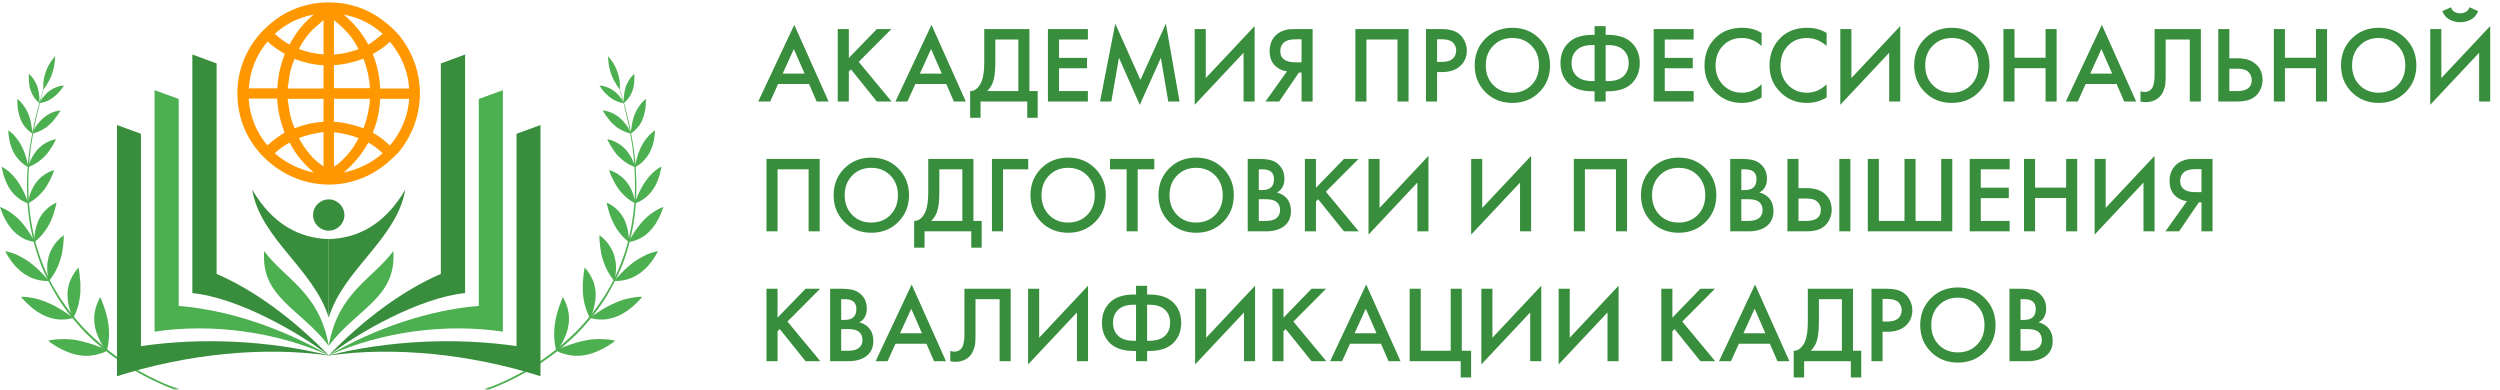 <svg width="1059" height="165" viewBox="0 0 1059 165" fill="none" xmlns="http://www.w3.org/2000/svg">
<path d="M75.909 164.786C75.909 164.786 75.838 164.786 75.624 164.857C75.481 164.857 75.267 164.929 74.981 164.929C74.552 165 74.053 165 74.053 165C74.053 165 73.481 164.786 72.41 164.43C71.339 164.002 69.768 163.432 67.84 162.505C63.912 160.795 58.414 158.015 52.272 154.024C49.202 152.028 45.988 149.676 42.775 146.968C41.132 145.614 39.561 144.188 37.919 142.62C37.562 142.264 37.133 141.836 36.705 141.48C36.491 141.266 36.276 141.052 36.134 140.91C35.919 140.696 35.777 140.482 35.562 140.268C35.205 139.84 34.777 139.484 34.42 139.056C34.063 138.629 33.634 138.201 33.277 137.774C30.207 134.352 27.279 130.575 24.708 126.512C24.351 126.013 24.065 125.515 23.78 124.944C23.494 124.445 23.137 123.875 22.851 123.376C22.566 122.877 22.28 122.307 21.994 121.808L21.566 121.024C21.423 120.739 21.28 120.454 21.137 120.24C20.852 119.67 20.566 119.171 20.281 118.601C19.995 118.031 19.781 117.461 19.495 116.962C19.209 116.392 18.995 115.821 18.709 115.322L17.995 113.612L17.638 112.757C17.496 112.472 17.424 112.186 17.281 111.901L16.639 110.191C16.424 109.621 16.21 109.05 16.067 108.48C15.853 107.91 15.71 107.34 15.496 106.77C15.139 105.629 14.782 104.418 14.496 103.277C14.354 102.707 14.211 102.137 14.068 101.495C13.925 100.925 13.782 100.355 13.639 99.714C12.568 95.01 11.925 90.305 11.64 85.744C11.569 84.604 11.497 83.463 11.497 82.323C11.497 81.183 11.426 80.113 11.426 78.973C11.426 76.764 11.497 74.625 11.64 72.487C11.64 71.988 11.711 71.418 11.711 70.919C11.711 70.42 11.783 69.921 11.854 69.351C11.925 68.353 11.997 67.356 12.14 66.358C12.283 65.36 12.354 64.433 12.497 63.435C12.568 62.937 12.64 62.509 12.711 62.01C12.783 61.582 12.854 61.083 12.925 60.656C14.068 53.386 15.568 47.47 16.71 43.408C17.353 41.341 17.781 39.773 18.138 38.632C18.352 38.062 18.495 37.706 18.567 37.421C18.638 37.136 18.709 36.993 18.709 36.993C18.709 36.993 18.709 37.136 18.638 37.421C18.567 37.706 18.424 38.133 18.281 38.704C17.924 39.844 17.496 41.483 16.924 43.55C15.853 47.684 14.354 53.671 13.282 61.012C13.211 61.44 13.139 61.939 13.068 62.366C12.997 62.865 12.925 63.293 12.925 63.792C12.783 64.718 12.711 65.716 12.568 66.714C12.425 68.71 12.211 70.705 12.14 72.844C11.925 77.049 11.925 81.539 12.283 86.1C12.64 90.662 13.354 95.437 14.425 100.141C15.496 104.845 17.067 109.549 18.995 114.04C19.424 115.18 19.995 116.249 20.495 117.389C20.709 117.96 21.066 118.458 21.28 119.029C21.566 119.599 21.852 120.098 22.137 120.668C22.423 121.167 22.709 121.737 23.066 122.236L23.494 123.02L23.994 123.804C24.279 124.303 24.637 124.873 24.922 125.372C25.279 125.871 25.565 126.37 25.922 126.869C28.564 130.931 31.563 134.638 34.634 138.059C34.991 138.486 35.42 138.914 35.848 139.342C36.276 139.769 36.634 140.197 37.062 140.553C37.847 141.337 38.633 142.121 39.49 142.905C41.132 144.402 42.775 145.827 44.346 147.182C47.631 149.819 50.844 152.171 53.986 154.166C60.199 158.158 65.769 160.795 69.697 162.505C71.696 163.361 73.267 163.931 74.338 164.287C74.909 164.501 75.267 164.644 75.552 164.715C75.766 164.715 75.909 164.786 75.909 164.786Z" fill="#4CAF50"/>
<path d="M45.488 148.465C45.488 148.465 45.203 148.678 44.703 148.892C44.203 149.177 43.417 149.534 42.346 149.819C40.347 150.46 37.419 151.03 33.92 150.531C30.421 150.033 26.993 148.536 24.494 147.11C23.28 146.398 22.209 145.685 21.494 145.186C20.78 144.687 20.423 144.331 20.423 144.331C20.423 144.331 20.78 144.259 21.352 144.117C21.923 143.974 22.851 143.832 23.922 143.76C24.994 143.689 26.279 143.618 27.779 143.618C29.207 143.689 30.849 143.76 32.563 144.117C35.991 144.758 39.204 145.827 41.632 146.754C42.846 147.182 43.846 147.609 44.489 147.894C45.06 148.251 45.488 148.465 45.488 148.465Z" fill="#4CAF50"/>
<path d="M31.206 134.638C31.206 134.638 30.921 134.78 30.349 134.851C29.778 134.994 28.993 135.136 27.993 135.279C26.993 135.35 25.779 135.422 24.494 135.279C23.137 135.136 21.637 134.851 20.066 134.21C19.281 133.925 18.495 133.568 17.781 133.212C17.067 132.784 16.353 132.357 15.639 131.929C15.282 131.715 14.996 131.502 14.639 131.216C14.354 131.003 13.996 130.718 13.711 130.504C13.139 130.005 12.568 129.577 12.068 129.078C11.069 128.152 10.283 127.296 9.712 126.726C9.212 126.085 8.855 125.728 8.855 125.728C8.855 125.728 9.212 125.728 9.783 125.728C10.354 125.728 11.211 125.8 12.211 125.942C13.211 126.085 14.425 126.299 15.782 126.655C16.139 126.726 16.424 126.869 16.781 126.94C17.139 127.011 17.496 127.154 17.853 127.296C18.567 127.51 19.281 127.795 20.066 128.152C23.137 129.435 25.851 131.074 27.85 132.428C28.85 133.07 29.707 133.64 30.278 134.067C30.921 134.352 31.206 134.638 31.206 134.638Z" fill="#4CAF50"/>
<path d="M20.923 118.957C20.923 118.957 20.638 119.029 20.066 119.029C19.567 119.029 18.781 119.029 17.853 118.886C15.996 118.672 13.425 118.031 10.783 116.32C10.426 116.106 10.14 115.893 9.783 115.679C9.498 115.465 9.141 115.18 8.855 114.966C8.284 114.467 7.712 113.897 7.141 113.398C6.07 112.329 5.213 111.189 4.427 110.119C3.713 109.05 3.142 108.195 2.785 107.482C2.571 107.126 2.428 106.912 2.357 106.698C2.285 106.484 2.214 106.413 2.214 106.413C2.214 106.413 2.499 106.484 3.071 106.556C3.571 106.698 4.356 106.841 5.284 107.197C6.213 107.482 7.284 107.91 8.355 108.551C9.498 109.122 10.783 109.834 11.997 110.69C12.64 111.117 13.211 111.616 13.782 112.044C14.354 112.543 14.925 112.97 15.425 113.469C15.996 113.968 16.496 114.396 16.924 114.895C17.424 115.322 17.781 115.821 18.21 116.178C18.995 116.962 19.638 117.674 20.066 118.173C20.709 118.672 20.923 118.957 20.923 118.957Z" fill="#4CAF50"/>
<path d="M14.71 102.493C14.71 102.493 13.639 102.422 11.925 101.852C10.212 101.282 8.069 100.212 5.998 98.145C4.999 97.148 4.07 95.936 3.285 94.796C2.571 93.655 1.928 92.444 1.428 91.375C0.928 90.305 0.643 89.379 0.357 88.737C0.143 88.096 0 87.668 0 87.668C0 87.668 1.071 88.025 2.642 88.88C3.428 89.308 4.285 89.878 5.284 90.591C6.213 91.303 7.284 92.159 8.212 93.156C10.212 95.223 11.783 97.504 12.925 99.357C13.497 100.284 13.925 100.996 14.282 101.567C14.568 102.137 14.71 102.493 14.71 102.493Z" fill="#4CAF50"/>
<path d="M11.997 86.172C11.997 86.172 10.997 85.886 9.569 85.103C8.141 84.319 6.284 82.964 4.713 80.826C3.928 79.757 3.213 78.545 2.714 77.405C2.214 76.265 1.785 75.053 1.5 74.055C0.928 72.059 0.714 70.634 0.714 70.634C0.714 70.634 1.642 71.062 2.999 72.059C3.642 72.558 4.427 73.2 5.142 73.984C5.356 74.198 5.499 74.412 5.713 74.625C5.927 74.839 6.141 75.053 6.284 75.267C6.713 75.766 7.07 76.265 7.427 76.764C7.784 77.334 8.141 77.833 8.498 78.403C8.783 78.973 9.141 79.543 9.426 80.042C9.712 80.612 9.997 81.111 10.212 81.61C10.426 82.109 10.64 82.608 10.854 83.036C11.64 84.889 11.997 86.172 11.997 86.172Z" fill="#4CAF50"/>
<path d="M11.997 70.777C11.997 70.777 11.783 70.705 11.426 70.492C11.069 70.278 10.569 69.993 9.926 69.494C9.355 69.066 8.641 68.425 7.998 67.712C7.355 66.999 6.641 66.073 5.998 65.004C5.427 63.934 4.927 62.794 4.57 61.654C4.356 61.083 4.213 60.513 4.142 60.014C3.999 59.515 3.928 59.017 3.856 58.518C3.713 57.591 3.571 56.736 3.571 56.166C3.499 55.595 3.499 55.239 3.499 55.239C3.499 55.239 3.713 55.382 4.07 55.595C4.427 55.88 4.856 56.237 5.427 56.736C6.498 57.876 7.855 59.444 8.998 61.582C9.569 62.651 10.069 63.792 10.426 64.79C10.64 65.289 10.783 65.859 10.926 66.358C11.069 66.857 11.211 67.356 11.354 67.783C11.569 68.638 11.711 69.422 11.854 69.921C11.925 70.206 11.925 70.42 11.925 70.563C11.997 70.705 11.997 70.777 11.997 70.777Z" fill="#4CAF50"/>
<path d="M13.782 56.593C13.782 56.593 12.997 56.166 11.997 55.239C11.497 54.74 10.926 54.17 10.354 53.457C10.069 53.101 9.783 52.673 9.569 52.245C9.283 51.818 9.069 51.319 8.855 50.82C8.426 49.822 8.069 48.682 7.855 47.684C7.784 47.399 7.712 47.185 7.712 46.9C7.641 46.615 7.641 46.401 7.569 46.187C7.498 45.688 7.427 45.261 7.427 44.833C7.284 43.123 7.355 41.911 7.355 41.911C7.355 41.911 8.069 42.41 8.998 43.479C9.926 44.548 11.069 46.045 11.925 48.112C12.354 49.109 12.711 50.179 12.925 51.176C13.068 51.675 13.139 52.174 13.211 52.602C13.282 53.101 13.354 53.528 13.425 53.956C13.782 55.453 13.782 56.593 13.782 56.593Z" fill="#4CAF50"/>
<path d="M16.71 43.693C16.71 43.693 16.139 43.265 15.353 42.41C14.568 41.554 13.711 40.272 13.068 38.561C12.925 38.133 12.783 37.706 12.64 37.278C12.568 36.85 12.425 36.423 12.425 35.995C12.283 35.14 12.211 34.356 12.211 33.643C12.211 32.93 12.211 32.36 12.211 31.933C12.211 31.719 12.211 31.576 12.283 31.434C12.283 31.291 12.283 31.291 12.283 31.291C12.283 31.291 12.425 31.434 12.64 31.648C12.854 31.861 13.211 32.218 13.568 32.645C14.282 33.572 15.139 34.855 15.782 36.565C16.067 37.421 16.282 38.276 16.424 39.131C16.567 39.986 16.639 40.77 16.71 41.412C16.781 42.766 16.71 43.693 16.71 43.693Z" fill="#4CAF50"/>
<path d="M45.274 148.678C45.274 148.678 45.417 148.393 45.488 147.752C45.631 147.182 45.774 146.326 45.917 145.328C46.203 143.262 46.345 140.411 45.917 137.346C45.488 134.21 44.632 131.359 43.846 129.292C43.489 128.223 43.132 127.368 42.918 126.797C42.703 126.227 42.489 125.871 42.489 125.871C42.489 125.871 42.275 126.156 42.061 126.655C41.775 127.154 41.418 127.938 41.061 128.864C40.704 129.791 40.347 130.931 40.133 132.285C39.918 133.64 39.847 135.065 39.99 136.704C40.276 139.912 41.561 142.976 42.775 145.186C43.417 146.255 43.989 147.182 44.417 147.752C44.989 148.322 45.274 148.678 45.274 148.678Z" fill="#4CAF50"/>
<path d="M30.992 134.78C30.992 134.78 31.135 134.495 31.421 133.996C31.635 133.497 31.992 132.784 32.349 131.858C32.706 130.931 32.992 129.862 33.349 128.579C33.634 127.368 33.849 125.942 33.991 124.517C34.063 123.804 34.063 123.091 34.063 122.378C34.063 121.666 34.063 120.953 34.063 120.312C34.063 119.955 34.063 119.67 33.991 119.314C33.991 119.029 33.92 118.672 33.92 118.387C33.849 117.817 33.777 117.247 33.777 116.748C33.706 115.679 33.492 114.895 33.42 114.253C33.349 113.683 33.277 113.327 33.277 113.327C33.277 113.327 33.063 113.541 32.706 113.968C32.349 114.396 31.849 114.966 31.349 115.821C30.849 116.605 30.278 117.603 29.778 118.744C29.635 119.029 29.564 119.314 29.421 119.67C29.35 119.955 29.207 120.312 29.136 120.668C28.993 121.309 28.85 122.022 28.707 122.806C28.35 125.8 28.85 128.864 29.564 131.145C29.921 132.285 30.278 133.212 30.564 133.853C30.849 134.424 30.992 134.78 30.992 134.78Z" fill="#4CAF50"/>
<path d="M20.709 119.029C20.709 119.029 20.923 118.815 21.209 118.387C21.566 117.96 21.994 117.389 22.494 116.605C23.494 115.037 24.708 112.828 25.494 110.191C25.565 109.834 25.708 109.549 25.779 109.193C25.851 108.837 25.993 108.552 26.065 108.195C26.208 107.554 26.35 106.912 26.422 106.271C26.636 105.059 26.779 103.919 26.85 102.921C26.993 101.923 26.993 101.139 26.993 100.569C26.993 99.999 26.993 99.642 26.993 99.642C26.993 99.642 26.707 99.785 26.351 100.141C25.922 100.426 25.351 100.925 24.779 101.567C24.137 102.208 23.423 102.992 22.78 103.99C22.137 104.988 21.494 106.128 20.995 107.482C20.709 108.195 20.566 108.837 20.423 109.549C20.281 110.262 20.138 110.904 20.066 111.616C19.995 112.258 19.995 112.97 19.995 113.541C19.995 114.182 19.995 114.752 20.066 115.322C20.138 116.392 20.281 117.389 20.423 118.031C20.638 118.672 20.709 119.029 20.709 119.029Z" fill="#4CAF50"/>
<path d="M14.496 102.565C14.496 102.565 15.425 101.923 16.639 100.711C17.853 99.5 19.352 97.718 20.638 95.366C21.28 94.226 21.78 93.014 22.209 91.945C22.637 90.804 22.994 89.807 23.208 88.88C23.494 87.954 23.637 87.169 23.78 86.671C23.922 86.1 23.922 85.815 23.922 85.815C23.922 85.815 22.923 86.243 21.494 87.169C20.78 87.668 19.995 88.31 19.209 89.094C18.424 89.878 17.71 90.876 16.996 92.016C15.639 94.368 14.996 97.005 14.71 99.072C14.568 100.141 14.496 100.997 14.496 101.638C14.496 102.137 14.496 102.565 14.496 102.565Z" fill="#4CAF50"/>
<path d="M11.783 86.172C11.783 86.172 12.711 85.744 14.068 84.817C15.425 83.891 16.996 82.465 18.567 80.541C19.352 79.543 19.924 78.545 20.495 77.547C21.066 76.55 21.494 75.623 21.852 74.839C22.637 73.2 22.923 72.059 22.923 72.059C22.923 72.059 21.923 72.273 20.495 72.986C19.781 73.342 18.995 73.841 18.138 74.483C17.924 74.625 17.71 74.839 17.495 74.982C17.281 75.195 17.067 75.338 16.853 75.552C16.424 75.98 16.067 76.407 15.639 76.906C15.21 77.405 14.853 77.904 14.568 78.403C14.211 78.902 13.925 79.472 13.711 79.971C13.425 80.47 13.211 81.04 12.997 81.539C12.783 82.038 12.568 82.537 12.497 83.036C11.997 84.889 11.783 86.172 11.783 86.172Z" fill="#4CAF50"/>
<path d="M11.783 70.777C11.783 70.777 11.997 70.705 12.425 70.563C12.854 70.42 13.425 70.206 14.068 69.85C14.71 69.494 15.496 69.066 16.282 68.496C17.067 67.926 17.853 67.284 18.709 66.429C19.567 65.645 20.281 64.718 20.852 63.863C21.137 63.435 21.423 63.008 21.709 62.58C21.994 62.153 22.209 61.796 22.423 61.44C22.851 60.727 23.137 60.086 23.351 59.658C23.565 59.23 23.708 58.945 23.708 58.945C23.708 58.945 23.494 58.945 23.066 59.088C22.637 59.159 22.066 59.373 21.423 59.587C20.066 60.086 18.281 61.012 16.567 62.651C15.71 63.435 14.996 64.362 14.425 65.288C14.139 65.716 13.854 66.215 13.568 66.643C13.354 67.07 13.139 67.498 12.925 67.926C12.568 68.71 12.283 69.422 12.068 69.921C11.997 70.206 11.925 70.349 11.854 70.492C11.854 70.705 11.783 70.777 11.783 70.777Z" fill="#4CAF50"/>
<path d="M13.639 56.593C13.639 56.593 14.496 56.451 15.782 55.952C16.424 55.738 17.139 55.382 17.924 54.954C18.281 54.74 18.709 54.455 19.138 54.241C19.567 53.956 19.995 53.671 20.352 53.315C21.209 52.602 21.923 51.889 22.566 51.176C22.709 50.963 22.851 50.82 22.994 50.606C23.137 50.392 23.28 50.25 23.423 50.036C23.708 49.68 23.994 49.323 24.208 49.038C25.137 47.755 25.636 46.757 25.636 46.757C25.636 46.757 24.779 46.829 23.494 47.185C22.209 47.541 20.495 48.254 18.781 49.608C17.924 50.321 17.21 51.034 16.567 51.818C16.21 52.174 15.925 52.602 15.639 52.958C15.496 53.172 15.353 53.315 15.21 53.528C15.068 53.742 14.996 53.885 14.853 54.099C14.068 55.524 13.639 56.593 13.639 56.593Z" fill="#4CAF50"/>
<path d="M16.639 43.693C16.639 43.693 17.353 43.621 18.424 43.336C19.495 43.051 20.923 42.481 22.352 41.412C22.709 41.127 23.066 40.913 23.351 40.628C23.708 40.343 23.994 40.058 24.279 39.773C24.851 39.203 25.351 38.632 25.779 38.062C26.208 37.563 26.493 37.064 26.707 36.779C26.85 36.637 26.922 36.494 26.993 36.423C27.064 36.352 27.065 36.28 27.065 36.28C27.065 36.28 26.85 36.28 26.565 36.28C26.208 36.28 25.779 36.352 25.279 36.494C24.208 36.779 22.709 37.278 21.28 38.276C20.566 38.775 19.852 39.345 19.281 39.986C18.709 40.628 18.21 41.198 17.781 41.768C17.067 42.837 16.639 43.693 16.639 43.693Z" fill="#4CAF50"/>
<path d="M18.352 37.92C18.352 37.92 18.281 36.993 18.352 35.639C18.352 35.282 18.424 34.926 18.424 34.498C18.495 34.071 18.495 33.643 18.638 33.216C18.781 32.289 19.067 31.363 19.424 30.365C20.066 28.369 21.137 26.73 21.923 25.589C22.709 24.449 23.351 23.808 23.351 23.808C23.351 23.808 23.351 24.734 23.208 26.088C23.066 27.514 22.709 29.296 22.066 31.291C21.709 32.289 21.352 33.144 20.923 33.928C20.709 34.356 20.495 34.712 20.281 35.069C20.066 35.425 19.852 35.71 19.709 36.066C18.995 37.207 18.352 37.92 18.352 37.92Z" fill="#4CAF50"/>
<path d="M205.091 164.786C205.091 164.786 205.162 164.786 205.376 164.857C205.519 164.857 205.733 164.929 206.019 164.929C206.448 165 206.947 165 206.947 165C206.947 165 207.519 164.786 208.59 164.43C209.661 164.002 211.232 163.432 213.16 162.505C217.088 160.795 222.586 158.015 228.728 154.024C231.798 152.028 235.012 149.676 238.225 146.968C239.868 145.614 241.439 144.188 243.081 142.62C243.438 142.264 243.867 141.836 244.295 141.48C244.509 141.266 244.724 141.052 244.866 140.91C245.081 140.696 245.223 140.482 245.438 140.268C245.795 139.84 246.223 139.484 246.58 139.056C246.937 138.629 247.366 138.201 247.723 137.774C250.793 134.352 253.721 130.575 256.292 126.512C256.649 126.013 256.935 125.515 257.22 124.944C257.506 124.445 257.863 123.875 258.149 123.376C258.434 122.877 258.72 122.307 259.006 121.808L259.434 121.024C259.577 120.739 259.72 120.454 259.863 120.24C260.148 119.67 260.434 119.171 260.719 118.601C261.005 118.031 261.219 117.461 261.505 116.962C261.791 116.392 262.005 115.821 262.29 115.322L263.005 113.612L263.362 112.757C263.504 112.472 263.576 112.186 263.719 111.901L264.361 110.191C264.576 109.621 264.79 109.05 264.933 108.48C265.147 107.91 265.29 107.34 265.504 106.77C265.861 105.629 266.218 104.418 266.504 103.277C266.647 102.707 266.789 102.137 266.932 101.495C267.075 100.925 267.218 100.355 267.361 99.714C268.432 95.01 269.074 90.305 269.36 85.744C269.432 84.604 269.503 83.463 269.503 82.323C269.503 81.183 269.574 80.113 269.574 78.973C269.574 76.764 269.503 74.625 269.36 72.487C269.36 71.988 269.289 71.418 269.289 70.919C269.289 70.42 269.217 69.921 269.146 69.351C269.074 68.353 269.003 67.356 268.86 66.358C268.717 65.36 268.646 64.433 268.503 63.435C268.432 62.937 268.36 62.509 268.289 62.01C268.218 61.582 268.146 61.083 268.075 60.656C266.932 53.386 265.433 47.47 264.29 43.408C263.647 41.341 263.219 39.773 262.862 38.632C262.648 38.062 262.505 37.706 262.433 37.421C262.362 37.136 262.29 36.993 262.29 36.993C262.29 36.993 262.29 37.136 262.362 37.421C262.433 37.706 262.576 38.133 262.719 38.704C263.076 39.844 263.504 41.483 264.076 43.55C265.147 47.684 266.647 53.671 267.718 61.012C267.789 61.44 267.861 61.939 267.932 62.366C268.003 62.865 268.075 63.293 268.075 63.792C268.218 64.718 268.289 65.716 268.432 66.714C268.575 68.71 268.789 70.705 268.86 72.844C269.074 77.049 269.074 81.539 268.717 86.1C268.36 90.662 267.646 95.437 266.575 100.141C265.504 104.845 263.933 109.549 262.005 114.04C261.576 115.18 261.005 116.249 260.505 117.389C260.291 117.96 259.934 118.458 259.72 119.029C259.434 119.599 259.148 120.098 258.863 120.668C258.577 121.167 258.292 121.737 257.934 122.236L257.506 123.02L257.006 123.804C256.72 124.303 256.363 124.873 256.078 125.372C255.721 125.871 255.435 126.37 255.078 126.869C252.436 130.931 249.437 134.638 246.366 138.059C246.009 138.486 245.58 138.914 245.152 139.342C244.724 139.769 244.366 140.197 243.938 140.553C243.152 141.337 242.367 142.121 241.51 142.905C239.868 144.402 238.225 145.827 236.654 147.182C233.369 149.819 230.156 152.171 227.014 154.166C220.801 158.158 215.231 160.795 211.303 162.505C209.304 163.361 207.733 163.931 206.662 164.287C206.09 164.501 205.733 164.644 205.448 164.715C205.234 164.715 205.091 164.786 205.091 164.786Z" fill="#4CAF50"/>
<path d="M235.512 148.465C235.512 148.465 235.797 148.678 236.297 148.892C236.797 149.177 237.582 149.534 238.654 149.819C240.653 150.46 243.581 151.03 247.08 150.531C250.579 150.033 254.007 148.536 256.506 147.11C257.72 146.398 258.791 145.685 259.505 145.186C260.22 144.687 260.577 144.331 260.577 144.331C260.577 144.331 260.22 144.259 259.648 144.117C259.077 143.974 258.149 143.832 257.078 143.76C256.006 143.689 254.721 143.618 253.221 143.618C251.793 143.689 250.151 143.76 248.437 144.117C245.009 144.758 241.796 145.827 239.368 146.754C238.154 147.182 237.154 147.609 236.511 147.894C235.869 148.251 235.512 148.465 235.512 148.465Z" fill="#4CAF50"/>
<path d="M249.722 134.638C249.722 134.638 250.008 134.78 250.579 134.851C251.15 134.994 251.936 135.136 252.936 135.279C253.935 135.35 255.149 135.422 256.435 135.279C257.792 135.136 259.291 134.851 260.862 134.21C261.648 133.925 262.433 133.568 263.147 133.212C263.861 132.784 264.576 132.357 265.29 131.929C265.647 131.715 265.932 131.502 266.289 131.216C266.575 131.003 266.932 130.718 267.218 130.504C267.789 130.005 268.36 129.577 268.86 129.078C269.86 128.152 270.645 127.296 271.217 126.726C271.717 126.085 272.074 125.728 272.074 125.728C272.074 125.728 271.717 125.728 271.145 125.728C270.574 125.728 269.717 125.8 268.717 125.942C267.718 126.085 266.504 126.299 265.147 126.655C264.79 126.726 264.504 126.869 264.147 126.94C263.79 127.011 263.433 127.154 263.076 127.296C262.362 127.51 261.648 127.795 260.862 128.152C257.792 129.435 255.078 131.074 253.079 132.428C252.079 133.07 251.222 133.64 250.651 134.067C250.079 134.352 249.722 134.638 249.722 134.638Z" fill="#4CAF50"/>
<path d="M260.005 118.957C260.005 118.957 260.291 119.029 260.862 119.029C261.362 119.029 262.148 119.029 263.076 118.886C264.933 118.672 267.503 118.031 270.146 116.32C270.503 116.106 270.788 115.893 271.145 115.679C271.431 115.465 271.788 115.18 272.074 114.966C272.645 114.467 273.216 113.897 273.788 113.398C274.859 112.329 275.716 111.189 276.501 110.119C277.215 109.05 277.787 108.195 278.144 107.482C278.358 107.126 278.501 106.912 278.572 106.698C278.644 106.484 278.715 106.413 278.715 106.413C278.715 106.413 278.429 106.484 277.858 106.556C277.358 106.698 276.573 106.841 275.644 107.197C274.716 107.482 273.645 107.91 272.574 108.551C271.431 109.122 270.146 109.834 268.932 110.69C268.289 111.117 267.718 111.616 267.146 112.044C266.575 112.543 266.004 112.97 265.504 113.469C264.933 113.968 264.433 114.396 264.004 114.895C263.504 115.322 263.147 115.821 262.719 116.178C261.933 116.962 261.291 117.674 260.862 118.173C260.291 118.672 260.005 118.957 260.005 118.957Z" fill="#4CAF50"/>
<path d="M266.289 102.493C266.289 102.493 267.361 102.422 269.074 101.852C270.788 101.282 272.931 100.212 275.002 98.145C276.001 97.148 276.93 95.936 277.715 94.796C278.429 93.655 279.072 92.444 279.572 91.375C280.072 90.305 280.357 89.379 280.643 88.737C280.857 88.096 281 87.668 281 87.668C281 87.668 279.929 88.025 278.358 88.88C277.572 89.308 276.715 89.878 275.716 90.591C274.787 91.303 273.716 92.159 272.788 93.156C270.788 95.223 269.217 97.504 268.075 99.357C267.503 100.284 267.075 100.996 266.718 101.567C266.432 102.137 266.289 102.493 266.289 102.493Z" fill="#4CAF50"/>
<path d="M268.932 86.172C268.932 86.172 269.931 85.886 271.36 85.103C272.788 84.319 274.644 82.964 276.215 80.826C277.001 79.757 277.715 78.545 278.215 77.405C278.715 76.265 279.143 75.053 279.429 74.055C280 72.059 280.214 70.563 280.214 70.563C280.214 70.563 279.286 70.99 277.929 71.988C277.287 72.487 276.501 73.129 275.787 73.913C275.573 74.126 275.43 74.34 275.216 74.554C275.002 74.768 274.787 74.982 274.644 75.195C274.216 75.694 273.859 76.193 273.502 76.692C273.145 77.262 272.788 77.761 272.431 78.332C272.145 78.902 271.788 79.472 271.502 79.971C271.217 80.541 270.931 81.04 270.717 81.539C270.503 82.038 270.288 82.537 270.074 82.964C269.289 84.889 268.932 86.172 268.932 86.172Z" fill="#4CAF50"/>
<path d="M269.003 70.777C269.003 70.777 269.217 70.705 269.574 70.492C269.931 70.278 270.431 69.993 271.074 69.494C271.645 69.066 272.359 68.425 273.002 67.712C273.645 66.999 274.359 66.073 275.002 65.004C275.573 63.934 276.073 62.794 276.43 61.654C276.644 61.083 276.787 60.513 276.858 60.014C277.001 59.515 277.072 59.017 277.144 58.518C277.287 57.591 277.429 56.736 277.429 56.166C277.501 55.595 277.501 55.239 277.501 55.239C277.501 55.239 277.287 55.382 276.93 55.595C276.573 55.88 276.144 56.237 275.573 56.736C274.43 57.805 273.073 59.373 271.931 61.511C271.36 62.58 270.86 63.721 270.503 64.718C270.288 65.217 270.146 65.787 270.003 66.286C269.86 66.785 269.717 67.284 269.574 67.712C269.36 68.567 269.217 69.351 269.074 69.85C269.003 70.135 269.003 70.349 269.003 70.492C269.003 70.705 269.003 70.777 269.003 70.777Z" fill="#4CAF50"/>
<path d="M267.146 56.593C267.146 56.593 267.932 56.166 268.932 55.239C269.431 54.74 270.003 54.17 270.574 53.457C270.86 53.101 271.145 52.673 271.36 52.245C271.645 51.818 271.859 51.319 272.074 50.82C272.502 49.822 272.859 48.682 273.073 47.684C273.145 47.399 273.216 47.185 273.216 46.9C273.288 46.615 273.288 46.401 273.359 46.187C273.43 45.688 273.502 45.261 273.502 44.833C273.645 43.123 273.573 41.911 273.573 41.911C273.573 41.911 272.859 42.41 271.931 43.479C271.003 44.548 269.86 46.045 269.003 48.112C268.575 49.109 268.218 50.179 268.003 51.176C267.86 51.675 267.789 52.174 267.718 52.602C267.646 53.101 267.575 53.528 267.503 53.956C267.218 55.453 267.146 56.593 267.146 56.593Z" fill="#4CAF50"/>
<path d="M264.219 43.693C264.219 43.693 264.79 43.265 265.575 42.41C266.361 41.554 267.218 40.272 267.86 38.561C268.003 38.133 268.146 37.706 268.289 37.278C268.36 36.85 268.503 36.423 268.503 35.995C268.646 35.14 268.717 34.356 268.717 33.643C268.717 32.93 268.717 32.36 268.717 31.933C268.717 31.719 268.717 31.576 268.646 31.434C268.646 31.291 268.646 31.291 268.646 31.291C268.646 31.291 268.503 31.434 268.289 31.648C268.075 31.861 267.718 32.218 267.361 32.645C266.647 33.572 265.79 34.855 265.147 36.565C264.861 37.421 264.647 38.276 264.504 39.131C264.361 39.986 264.29 40.77 264.219 41.412C264.219 42.766 264.219 43.693 264.219 43.693Z" fill="#4CAF50"/>
<path d="M235.654 148.678C235.654 148.678 235.512 148.393 235.44 147.752C235.297 147.182 235.155 146.326 235.012 145.328C234.726 143.262 234.583 140.411 235.012 137.346C235.44 134.21 236.297 131.359 237.083 129.292C237.44 128.223 237.797 127.368 238.011 126.797C238.225 126.227 238.439 125.871 238.439 125.871C238.439 125.871 238.654 126.156 238.868 126.655C239.154 127.154 239.511 127.938 239.868 128.864C240.225 129.791 240.582 130.931 240.796 132.285C241.01 133.64 241.082 135.065 240.939 136.704C240.653 139.912 239.368 142.976 238.154 145.186C237.511 146.255 236.94 147.182 236.511 147.752C235.94 148.322 235.654 148.678 235.654 148.678Z" fill="#4CAF50"/>
<path d="M249.936 134.78C249.936 134.78 249.794 134.495 249.508 133.996C249.294 133.497 248.937 132.784 248.58 131.858C248.223 130.931 247.937 129.862 247.58 128.579C247.294 127.368 247.08 125.942 246.937 124.517C246.866 123.804 246.866 123.091 246.866 122.378C246.866 121.666 246.866 120.953 246.866 120.312C246.866 119.955 246.866 119.67 246.937 119.314C246.937 119.029 247.009 118.672 247.009 118.387C247.08 117.817 247.151 117.247 247.151 116.748C247.223 115.679 247.437 114.895 247.509 114.253C247.58 113.683 247.651 113.327 247.651 113.327C247.651 113.327 247.866 113.541 248.223 113.968C248.58 114.396 249.08 114.966 249.579 115.821C250.079 116.605 250.651 117.603 251.15 118.744C251.293 119.029 251.365 119.314 251.508 119.67C251.579 119.955 251.722 120.312 251.793 120.668C251.936 121.309 252.079 122.022 252.222 122.806C252.579 125.8 252.079 128.864 251.365 131.145C251.008 132.285 250.651 133.212 250.365 133.853C250.151 134.424 249.936 134.78 249.936 134.78Z" fill="#4CAF50"/>
<path d="M260.22 119.029C260.22 119.029 260.005 118.815 259.72 118.387C259.363 117.96 258.934 117.389 258.434 116.605C257.435 115.037 256.221 112.828 255.435 110.191C255.364 109.834 255.221 109.549 255.149 109.193C255.078 108.837 254.935 108.552 254.864 108.195C254.721 107.554 254.578 106.912 254.507 106.271C254.293 105.059 254.15 103.919 254.078 102.921C253.935 101.923 253.935 101.139 253.935 100.569C253.935 99.999 253.935 99.642 253.935 99.642C253.935 99.642 254.221 99.785 254.578 100.141C255.007 100.426 255.578 100.925 256.149 101.567C256.792 102.208 257.506 102.992 258.149 103.99C258.791 104.988 259.434 106.128 259.934 107.482C260.22 108.195 260.362 108.837 260.505 109.549C260.648 110.262 260.791 110.904 260.862 111.616C260.934 112.258 260.934 112.97 260.934 113.541C260.934 114.182 260.934 114.752 260.862 115.322C260.791 116.392 260.648 117.389 260.505 118.031C260.362 118.672 260.22 119.029 260.22 119.029Z" fill="#4CAF50"/>
<path d="M266.432 102.565C266.432 102.565 265.504 101.923 264.29 100.711C263.076 99.5 261.576 97.718 260.291 95.366C259.648 94.226 259.148 93.014 258.72 91.945C258.291 90.804 257.934 89.807 257.72 88.88C257.435 87.954 257.292 87.169 257.149 86.671C257.006 86.1 257.006 85.815 257.006 85.815C257.006 85.815 258.006 86.243 259.434 87.169C260.148 87.668 260.934 88.31 261.719 89.094C262.505 89.878 263.219 90.876 263.933 92.016C265.29 94.368 265.932 97.005 266.218 99.072C266.361 100.141 266.432 100.997 266.432 101.638C266.504 102.137 266.432 102.565 266.432 102.565Z" fill="#4CAF50"/>
<path d="M269.146 86.172C269.146 86.172 268.218 85.744 266.861 84.817C265.504 83.891 263.933 82.465 262.362 80.541C261.576 79.543 261.005 78.545 260.434 77.547C259.863 76.55 259.434 75.623 259.077 74.839C258.292 73.2 258.006 72.059 258.006 72.059C258.006 72.059 259.006 72.273 260.434 72.986C261.148 73.342 261.933 73.841 262.79 74.483C263.005 74.625 263.219 74.839 263.433 74.982C263.647 75.195 263.862 75.338 264.076 75.552C264.504 75.98 264.861 76.407 265.29 76.906C265.718 77.405 266.075 77.904 266.361 78.403C266.718 78.902 267.004 79.472 267.218 79.971C267.503 80.47 267.718 81.04 267.932 81.539C268.146 82.038 268.36 82.537 268.432 83.036C268.932 84.889 269.146 86.172 269.146 86.172Z" fill="#4CAF50"/>
<path d="M269.146 70.777C269.146 70.777 268.932 70.705 268.503 70.563C268.075 70.42 267.503 70.206 266.861 69.85C266.218 69.494 265.433 69.066 264.647 68.496C263.861 67.926 263.076 67.284 262.219 66.429C261.362 65.645 260.648 64.718 260.077 63.863C259.791 63.435 259.505 63.008 259.22 62.58C258.934 62.153 258.72 61.796 258.506 61.44C258.077 60.727 257.792 60.086 257.577 59.658C257.363 59.23 257.22 58.945 257.22 58.945C257.22 58.945 257.435 58.945 257.863 59.088C258.291 59.159 258.863 59.373 259.505 59.587C260.862 60.086 262.648 61.012 264.361 62.651C265.218 63.435 265.932 64.362 266.504 65.288C266.789 65.716 267.075 66.215 267.361 66.643C267.575 67.07 267.789 67.498 268.003 67.926C268.36 68.71 268.646 69.422 268.86 69.921C268.932 70.206 269.003 70.349 269.074 70.492C269.146 70.705 269.146 70.777 269.146 70.777Z" fill="#4CAF50"/>
<path d="M267.289 56.593C267.289 56.593 266.432 56.451 265.147 55.952C264.504 55.738 263.79 55.382 263.005 54.954C262.648 54.74 262.219 54.455 261.791 54.241C261.362 53.956 260.934 53.671 260.577 53.315C259.72 52.602 259.006 51.889 258.363 51.176C258.22 50.963 258.077 50.82 257.934 50.606C257.792 50.392 257.649 50.25 257.506 50.036C257.22 49.68 256.935 49.323 256.72 49.038C255.792 47.755 255.292 46.757 255.292 46.757C255.292 46.757 256.149 46.829 257.435 47.185C258.72 47.541 260.434 48.254 262.148 49.608C263.005 50.321 263.719 51.034 264.361 51.818C264.718 52.174 265.004 52.602 265.29 52.958C265.433 53.172 265.575 53.315 265.718 53.528C265.861 53.742 265.932 53.885 266.075 54.099C266.861 55.524 267.289 56.593 267.289 56.593Z" fill="#4CAF50"/>
<path d="M264.361 43.693C264.361 43.693 263.647 43.621 262.576 43.336C261.505 43.051 260.077 42.481 258.649 41.412C258.292 41.127 257.934 40.913 257.649 40.628C257.292 40.343 257.006 40.058 256.72 39.773C256.149 39.203 255.649 38.632 255.221 38.062C254.792 37.563 254.507 37.064 254.293 36.779C254.15 36.637 254.078 36.494 254.007 36.423C253.935 36.352 253.935 36.28 253.935 36.28C253.935 36.28 254.15 36.28 254.435 36.28C254.792 36.28 255.221 36.352 255.721 36.494C256.792 36.779 258.292 37.278 259.72 38.276C260.434 38.775 261.148 39.345 261.719 39.986C262.291 40.628 262.79 41.198 263.219 41.768C263.933 42.837 264.361 43.693 264.361 43.693Z" fill="#4CAF50"/>
<path d="M262.576 37.92C262.576 37.92 262.648 36.993 262.576 35.639C262.576 35.282 262.505 34.926 262.505 34.498C262.433 34.071 262.433 33.643 262.29 33.216C262.148 32.289 261.862 31.363 261.505 30.365C260.862 28.369 259.791 26.73 259.006 25.589C258.22 24.449 257.577 23.808 257.577 23.808C257.577 23.808 257.577 24.734 257.72 26.088C257.863 27.514 258.22 29.296 258.863 31.291C259.22 32.289 259.577 33.144 260.005 33.928C260.22 34.356 260.434 34.712 260.648 35.069C260.862 35.425 261.076 35.71 261.219 36.066C262.005 37.207 262.576 37.92 262.576 37.92Z" fill="#4CAF50"/>
<path fill-rule="evenodd" clip-rule="evenodd" d="M151.89 20.814C150.676 18.462 149.105 15.896 147.32 13.972C145.534 12.047 143.606 10.194 141.464 8.555V23.095C145.177 22.881 148.748 22.026 151.89 20.814ZM156.674 37.421C156.674 35.425 156.246 32.931 155.818 30.935C155.318 28.939 154.746 26.801 153.961 24.877C149.962 26.302 145.82 27.371 141.464 27.585V37.349H156.674V37.421ZM153.961 54.312C154.818 52.174 155.532 49.68 155.96 47.47C156.317 45.688 156.674 43.621 156.674 41.84H141.464V51.604C145.82 51.818 149.962 52.887 153.961 54.312ZM141.464 70.563C143.606 69.494 145.749 67.07 147.32 65.36C149.034 63.507 150.747 60.798 151.89 58.518C148.748 57.235 145.249 56.451 141.464 56.023V70.563ZM126.611 58.446C127.753 60.798 129.538 63.293 131.181 65.289C132.823 67.284 134.894 69.066 137.037 70.492V55.952C133.323 56.379 129.967 57.235 126.611 58.446ZM121.826 41.84C122.183 43.978 122.397 46.045 122.826 48.183C123.254 50.321 123.968 52.317 124.754 54.312C128.539 52.887 132.681 51.818 137.037 51.604V41.84H121.826ZM124.754 24.948C123.968 26.944 123.254 28.868 122.826 31.006C122.397 33.216 122.255 35.282 121.826 37.492H137.037V27.656C132.681 27.442 128.467 26.373 124.754 24.948ZM137.037 8.484C135.18 10.337 132.966 11.762 131.181 13.9C129.467 15.896 127.753 18.391 126.611 20.743C129.967 22.026 133.323 22.81 137.037 23.023V8.484ZM156.032 60.371C153.318 65.36 149.748 69.565 145.606 73.057C151.89 71.774 157.531 68.924 162.102 64.932C160.245 63.079 158.103 61.582 156.032 60.371ZM161.03 41.84C160.816 47.043 159.745 51.818 157.888 56.237C160.602 57.662 163.101 59.587 165.172 61.654C169.743 56.237 172.885 49.395 173.313 41.84H161.03ZM157.888 22.881C159.745 27.442 160.816 32.289 161.03 37.492H173.313C172.885 30.008 169.743 23.095 165.172 17.678C163.101 19.745 160.602 21.384 157.888 22.881ZM145.606 6.203C149.748 9.553 153.318 13.9 156.032 18.89C158.103 17.607 160.174 15.967 162.102 14.328C157.531 10.194 151.89 7.272 145.606 6.203ZM122.683 18.89C125.182 13.9 128.753 9.553 132.895 6.203C126.611 7.272 120.969 10.194 116.399 14.328C118.256 15.967 120.327 17.678 122.683 18.89ZM117.47 37.421C117.684 32.218 118.898 27.442 120.612 22.81C118.113 21.384 115.613 19.674 113.328 17.607C108.758 23.023 105.83 29.866 105.402 37.421H117.47ZM120.541 56.166C118.898 51.818 117.613 46.971 117.399 41.768H105.33C105.759 49.252 108.687 56.166 113.257 61.582C115.542 59.515 118.041 57.662 120.541 56.166ZM132.895 73.057C128.753 69.494 125.182 65.36 122.683 60.371C120.398 61.654 118.327 63.079 116.399 64.932C120.969 68.924 126.611 71.774 132.895 73.057ZM139.322 1C147.82 1 155.746 3.708 162.03 8.484C165.315 10.978 168.172 13.544 170.599 16.965C175.17 23.38 177.883 31.149 177.883 39.488C177.883 49.252 174.313 58.019 168.529 64.861C167.457 65.93 166.458 66.928 165.172 67.997C158.317 74.269 149.319 78.189 139.322 78.189C129.324 78.189 120.112 74.198 113.257 67.997C112.186 66.928 110.972 65.93 110.115 64.861C104.045 58.019 100.546 49.252 100.546 39.488C100.546 30.507 103.688 22.239 109.044 15.611C110.829 13.33 112.471 11.834 114.614 9.98C121.326 4.279 129.967 1 139.322 1Z" fill="#FF9800"/>
<path fill-rule="evenodd" clip-rule="evenodd" d="M91.762 26.872V116.035C107.401 122.735 124.183 134.994 139.25 150.531V150.603C126.039 140.411 100.332 126.013 81.479 124.16V23.095L91.762 26.872Z" fill="#388E3C"/>
<path fill-rule="evenodd" clip-rule="evenodd" d="M186.738 26.872V116.035C171.099 122.735 154.318 134.994 139.25 150.531V150.603C152.461 140.411 178.169 126.013 197.021 124.16V23.095L186.738 26.872Z" fill="#388E3C"/>
<path fill-rule="evenodd" clip-rule="evenodd" d="M75.695 41.911V129.577C96.475 131.288 119.041 138.771 139.25 150.46V150.532C116.685 140.482 89.834 136.847 65.483 140.482V38.205L75.695 41.911Z" fill="#4CAF50"/>
<path fill-rule="evenodd" clip-rule="evenodd" d="M202.806 41.911V129.577C182.025 131.288 159.459 138.771 139.25 150.46V150.532C161.816 140.482 188.666 136.847 213.017 140.482V38.205L202.806 41.911Z" fill="#4CAF50"/>
<path fill-rule="evenodd" clip-rule="evenodd" d="M59.699 56.664V146.611C85.692 142.834 113.971 144.259 139.25 150.531V150.603C111.829 146.683 79.337 149.89 49.559 159.369V52.958L59.699 56.664Z" fill="#388E3C"/>
<path fill-rule="evenodd" clip-rule="evenodd" d="M218.801 56.664V146.611C192.808 142.834 164.53 144.259 139.25 150.531V150.603C166.672 146.683 199.164 149.89 228.942 159.369V52.958L218.801 56.664Z" fill="#388E3C"/>
<path fill-rule="evenodd" clip-rule="evenodd" d="M139.25 134.566V101.282C127.325 100.925 115.613 95.437 106.83 80.327C110.329 101.21 132.895 113.897 139.25 134.566Z" fill="#388E3C"/>
<path fill-rule="evenodd" clip-rule="evenodd" d="M139.25 134.566V101.282C151.176 100.925 162.887 95.437 171.671 80.327C168.172 101.21 145.534 113.897 139.25 134.566Z" fill="#388E3C"/>
<path fill-rule="evenodd" clip-rule="evenodd" d="M139.25 84.461C142.892 84.461 145.891 87.454 145.891 91.09C145.891 94.724 142.892 97.718 139.25 97.718C135.608 97.718 132.609 94.724 132.609 91.09C132.609 87.454 135.537 84.461 139.25 84.461Z" fill="#388E3C"/>
<path fill-rule="evenodd" clip-rule="evenodd" d="M111.9 106.342C120.541 118.173 135.323 123.733 139.25 146.469C127.182 130.575 110.401 126.085 111.9 106.342Z" fill="#4CAF50"/>
<path fill-rule="evenodd" clip-rule="evenodd" d="M166.601 106.342C157.96 118.173 143.178 123.733 139.25 146.469C151.319 130.575 168.1 126.085 166.601 106.342Z" fill="#4CAF50"/>
<path d="M345.932 43L342.712 35.594H329.602L326.244 43H321.184L336.456 10.524L350.992 43H345.932ZM331.534 31.178H340.826L336.272 20.782L331.534 31.178ZM359.56 12.318V24.554L371.428 12.318H377.592L363.746 26.21L377.684 43H371.428L360.48 29.384L359.56 30.304V43H354.868V12.318H359.56ZM404.061 43L400.841 35.594H387.731L384.373 43H379.313L394.585 10.524L409.121 43H404.061ZM389.663 31.178H398.955L394.401 20.782L389.663 31.178ZM416.929 12.318H436.065V38.584H439.561V49.9H435.145V43H415.365V49.9H410.949V38.584C411.991 38.615 412.942 38.247 413.801 37.48C414.659 36.683 415.334 35.671 415.825 34.444C416.561 32.573 416.929 29.89 416.929 26.394V12.318ZM421.621 16.734V26.394C421.621 30.227 421.268 33.079 420.563 34.95C420.011 36.361 419.213 37.572 418.171 38.584H431.373V16.734H421.621ZM460.831 12.318V16.734H448.595V24.508H460.463V28.924H448.595V38.584H460.831V43H443.903V12.318H460.831ZM470.767 43H465.983L472.423 10.018L483.095 33.846L493.859 10.018L499.655 43H494.871L491.743 24.508L482.819 44.426L473.987 24.462L470.767 43ZM526.775 43V22.346L506.075 44.38V12.318H510.767V33.064L531.467 11.03V43H526.775ZM536.063 43L545.171 30.212C543.361 29.997 541.782 29.307 540.433 28.142C538.685 26.609 537.811 24.431 537.811 21.61C537.811 19.034 538.593 16.903 540.157 15.216C540.985 14.327 541.966 13.652 543.101 13.192C544.235 12.732 545.155 12.471 545.861 12.41C546.566 12.349 547.44 12.318 548.483 12.318H556.027V43H551.335V30.718H550.231L541.859 43H536.063ZM551.335 16.642H549.035C546.52 16.642 544.772 17.117 543.791 18.068C542.809 18.988 542.319 20.169 542.319 21.61C542.319 23.266 542.901 24.493 544.067 25.29C545.171 26.026 546.735 26.394 548.759 26.394H551.335V16.642ZM574.131 12.318H596.671V43H591.979V16.734H578.823V43H574.131V12.318ZM604.049 12.318H610.811C613.632 12.318 615.871 12.87 617.527 13.974C618.754 14.802 619.689 15.891 620.333 17.24C621.008 18.559 621.345 19.954 621.345 21.426C621.345 24.186 620.348 26.425 618.355 28.142C616.484 29.737 613.985 30.534 610.857 30.534H608.741V43H604.049V12.318ZM608.741 16.642V26.21H610.857C612.82 26.21 614.307 25.781 615.319 24.922C616.331 24.033 616.837 22.852 616.837 21.38C616.837 20.859 616.76 20.368 616.607 19.908C616.484 19.448 616.224 18.957 615.825 18.436C615.457 17.884 614.844 17.455 613.985 17.148C613.126 16.811 612.068 16.642 610.811 16.642H608.741ZM629.233 16.32C632.269 13.284 636.071 11.766 640.641 11.766C645.21 11.766 649.013 13.284 652.049 16.32C655.085 19.356 656.603 23.143 656.603 27.682C656.603 32.221 655.085 36.008 652.049 39.044C649.013 42.08 645.21 43.598 640.641 43.598C636.071 43.598 632.269 42.08 629.233 39.044C626.197 36.008 624.679 32.221 624.679 27.682C624.679 23.143 626.197 19.356 629.233 16.32ZM632.545 36.054C634.661 38.201 637.359 39.274 640.641 39.274C643.922 39.274 646.621 38.201 648.737 36.054C650.853 33.877 651.911 31.086 651.911 27.682C651.911 24.278 650.853 21.503 648.737 19.356C646.621 17.179 643.922 16.09 640.641 16.09C637.359 16.09 634.661 17.179 632.545 19.356C630.429 21.503 629.371 24.278 629.371 27.682C629.371 31.086 630.429 33.877 632.545 36.054ZM675.465 43V38.676H674.637C670.098 38.676 666.694 37.572 664.425 35.364C662.155 33.125 661.021 30.243 661.021 26.716C661.021 23.189 662.155 20.322 664.425 18.114C666.694 15.875 670.098 14.756 674.637 14.756H675.465V11.076H680.157V14.756H680.985C685.523 14.756 688.927 15.875 691.197 18.114C693.466 20.322 694.601 23.189 694.601 26.716C694.601 30.243 693.466 33.125 691.197 35.364C688.927 37.572 685.523 38.676 680.985 38.676H680.157V43H675.465ZM675.465 34.352V19.08H674.545C671.601 19.08 669.393 19.785 667.921 21.196C666.449 22.576 665.713 24.416 665.713 26.716C665.713 29.016 666.449 30.871 667.921 32.282C669.393 33.662 671.601 34.352 674.545 34.352H675.465ZM680.157 19.08V34.352H681.077C684.021 34.352 686.229 33.662 687.701 32.282C689.173 30.871 689.909 29.016 689.909 26.716C689.909 24.416 689.173 22.576 687.701 21.196C686.229 19.785 684.021 19.08 681.077 19.08H680.157ZM717.424 12.318V16.734H705.188V24.508H717.056V28.924H705.188V38.584H717.424V43H700.496V12.318H717.424ZM746.22 13.974V19.494C743.706 17.225 740.93 16.09 737.894 16.09C734.582 16.09 731.884 17.194 729.798 19.402C727.744 21.579 726.716 24.37 726.716 27.774C726.716 31.055 727.774 33.8 729.89 36.008C732.006 38.185 734.69 39.274 737.94 39.274C740.976 39.274 743.736 38.093 746.22 35.732V41.298C743.644 42.831 740.838 43.598 737.802 43.598C733.54 43.598 729.921 42.187 726.946 39.366C723.665 36.299 722.024 32.435 722.024 27.774C722.024 22.867 723.665 18.865 726.946 15.768C729.768 13.1 733.463 11.766 738.032 11.766C741.191 11.766 743.92 12.502 746.22 13.974ZM773.758 13.974V19.494C771.243 17.225 768.468 16.09 765.432 16.09C762.12 16.09 759.421 17.194 757.336 19.402C755.281 21.579 754.254 24.37 754.254 27.774C754.254 31.055 755.312 33.8 757.428 36.008C759.544 38.185 762.227 39.274 765.478 39.274C768.514 39.274 771.274 38.093 773.758 35.732V41.298C771.182 42.831 768.376 43.598 765.34 43.598C761.077 43.598 757.458 42.187 754.484 39.366C751.202 36.299 749.562 32.435 749.562 27.774C749.562 22.867 751.202 18.865 754.484 15.768C757.305 13.1 761 11.766 765.57 11.766C768.728 11.766 771.458 12.502 773.758 13.974ZM800.259 43V22.346L779.559 44.38V12.318H784.251V33.064L804.951 11.03V43H800.259ZM815.389 16.32C818.425 13.284 822.228 11.766 826.797 11.766C831.366 11.766 835.169 13.284 838.205 16.32C841.241 19.356 842.759 23.143 842.759 27.682C842.759 32.221 841.241 36.008 838.205 39.044C835.169 42.08 831.366 43.598 826.797 43.598C822.228 43.598 818.425 42.08 815.389 39.044C812.353 36.008 810.835 32.221 810.835 27.682C810.835 23.143 812.353 19.356 815.389 16.32ZM818.701 36.054C820.817 38.201 823.516 39.274 826.797 39.274C830.078 39.274 832.777 38.201 834.893 36.054C837.009 33.877 838.067 31.086 838.067 27.682C838.067 24.278 837.009 21.503 834.893 19.356C832.777 17.179 830.078 16.09 826.797 16.09C823.516 16.09 820.817 17.179 818.701 19.356C816.585 21.503 815.527 24.278 815.527 27.682C815.527 31.086 816.585 33.877 818.701 36.054ZM853.341 12.318V24.462H866.497V12.318H871.189V43H866.497V28.878H853.341V43H848.649V12.318H853.341ZM899.819 43L896.599 35.594H883.489L880.131 43H875.071L890.343 10.524L904.879 43H899.819ZM885.421 31.178H894.713L890.159 20.782L885.421 31.178ZM912.687 12.318H932.283V43H927.591V16.734H917.379V32.006C917.379 33.478 917.333 34.674 917.241 35.594C917.149 36.483 916.857 37.495 916.367 38.63C915.907 39.765 915.232 40.7 914.343 41.436C912.84 42.663 910.985 43.276 908.777 43.276C908.133 43.276 907.443 43.184 906.707 43V38.676C907.32 38.86 907.887 38.952 908.409 38.952C909.543 38.952 910.463 38.599 911.169 37.894C911.659 37.434 912.012 36.744 912.227 35.824C912.472 34.873 912.61 34.091 912.641 33.478C912.671 32.865 912.687 31.914 912.687 30.626V12.318ZM939.66 43V12.318H944.352V24.692H947.848C951.13 24.692 953.69 25.505 955.53 27.13C957.462 28.817 958.428 31.071 958.428 33.892C958.428 35.364 958.091 36.775 957.416 38.124C956.772 39.443 955.837 40.516 954.61 41.344C952.954 42.448 950.716 43 947.894 43H939.66ZM944.352 29.108V38.584H947.664C951.774 38.584 953.828 37.035 953.828 33.938C953.828 32.589 953.368 31.454 952.448 30.534C951.559 29.583 949.995 29.108 947.756 29.108H944.352ZM967.892 12.318V24.462H981.048V12.318H985.74V43H981.048V28.878H967.892V43H963.2V12.318H967.892ZM996.199 16.32C999.236 13.284 1003.04 11.766 1007.61 11.766C1012.18 11.766 1015.98 13.284 1019.02 16.32C1022.05 19.356 1023.57 23.143 1023.57 27.682C1023.57 32.221 1022.05 36.008 1019.02 39.044C1015.98 42.08 1012.18 43.598 1007.61 43.598C1003.04 43.598 999.236 42.08 996.199 39.044C993.164 36.008 991.646 32.221 991.646 27.682C991.646 23.143 993.164 19.356 996.199 16.32ZM999.512 36.054C1001.63 38.201 1004.33 39.274 1007.61 39.274C1010.89 39.274 1013.59 38.201 1015.7 36.054C1017.82 33.877 1018.88 31.086 1018.88 27.682C1018.88 24.278 1017.82 21.503 1015.7 19.356C1013.59 17.179 1010.89 16.09 1007.61 16.09C1004.33 16.09 1001.63 17.179 999.512 19.356C997.396 21.503 996.338 24.278 996.338 27.682C996.338 31.086 997.396 33.877 999.512 36.054ZM1050.16 43V22.346L1029.46 44.38V12.318H1034.15V33.064L1054.85 11.03V43H1050.16ZM1034.57 4.728L1038.25 3.072C1038.43 3.655 1038.71 4.145 1039.07 4.544C1039.47 4.912 1039.9 5.173 1040.36 5.326C1040.85 5.449 1041.22 5.541 1041.47 5.602C1041.71 5.633 1041.94 5.648 1042.16 5.648C1042.37 5.648 1042.6 5.633 1042.85 5.602C1043.09 5.541 1043.44 5.449 1043.9 5.326C1044.39 5.173 1044.82 4.912 1045.19 4.544C1045.59 4.145 1045.88 3.655 1046.07 3.072L1049.75 4.728C1049.04 6.445 1047.97 7.657 1046.53 8.362C1045.11 9.067 1043.66 9.42 1042.16 9.42C1040.65 9.42 1039.18 9.067 1037.74 8.362C1036.33 7.657 1035.27 6.445 1034.57 4.728ZM324.68 67.318H347.22V98H342.528V71.734H329.372V98H324.68V67.318ZM357.68 71.32C360.716 68.284 364.519 66.766 369.088 66.766C373.657 66.766 377.46 68.284 380.496 71.32C383.532 74.356 385.05 78.143 385.05 82.682C385.05 87.221 383.532 91.008 380.496 94.044C377.46 97.08 373.657 98.598 369.088 98.598C364.519 98.598 360.716 97.08 357.68 94.044C354.644 91.008 353.126 87.221 353.126 82.682C353.126 78.143 354.644 74.356 357.68 71.32ZM360.992 91.054C363.108 93.201 365.807 94.274 369.088 94.274C372.369 94.274 375.068 93.201 377.184 91.054C379.3 88.877 380.358 86.086 380.358 82.682C380.358 79.278 379.3 76.503 377.184 74.356C375.068 72.179 372.369 71.09 369.088 71.09C365.807 71.09 363.108 72.179 360.992 74.356C358.876 76.503 357.818 79.278 357.818 82.682C357.818 86.086 358.876 88.877 360.992 91.054ZM393.21 67.318H412.346V93.584H415.842V104.9H411.426V98H391.646V104.9H387.23V93.584C388.273 93.615 389.223 93.247 390.082 92.48C390.941 91.683 391.615 90.671 392.106 89.444C392.842 87.573 393.21 84.89 393.21 81.394V67.318ZM397.902 71.734V81.394C397.902 85.227 397.549 88.079 396.844 89.95C396.292 91.361 395.495 92.572 394.452 93.584H407.654V71.734H397.902ZM420.184 98V67.318H435.548V71.734H424.876V98H420.184ZM441.055 71.32C444.091 68.284 447.894 66.766 452.463 66.766C457.032 66.766 460.835 68.284 463.871 71.32C466.907 74.356 468.425 78.143 468.425 82.682C468.425 87.221 466.907 91.008 463.871 94.044C460.835 97.08 457.032 98.598 452.463 98.598C447.894 98.598 444.091 97.08 441.055 94.044C438.019 91.008 436.501 87.221 436.501 82.682C436.501 78.143 438.019 74.356 441.055 71.32ZM444.367 91.054C446.483 93.201 449.182 94.274 452.463 94.274C455.744 94.274 458.443 93.201 460.559 91.054C462.675 88.877 463.733 86.086 463.733 82.682C463.733 79.278 462.675 76.503 460.559 74.356C458.443 72.179 455.744 71.09 452.463 71.09C449.182 71.09 446.483 72.179 444.367 74.356C442.251 76.503 441.193 79.278 441.193 82.682C441.193 86.086 442.251 88.877 444.367 91.054ZM488.964 71.734H481.926V98H477.234V71.734H470.196V67.318H488.964V71.734ZM495.276 71.32C498.312 68.284 502.114 66.766 506.684 66.766C511.253 66.766 515.056 68.284 518.092 71.32C521.128 74.356 522.646 78.143 522.646 82.682C522.646 87.221 521.128 91.008 518.092 94.044C515.056 97.08 511.253 98.598 506.684 98.598C502.114 98.598 498.312 97.08 495.276 94.044C492.24 91.008 490.722 87.221 490.722 82.682C490.722 78.143 492.24 74.356 495.276 71.32ZM498.588 91.054C500.704 93.201 503.402 94.274 506.684 94.274C509.965 94.274 512.664 93.201 514.78 91.054C516.896 88.877 517.954 86.086 517.954 82.682C517.954 79.278 516.896 76.503 514.78 74.356C512.664 72.179 509.965 71.09 506.684 71.09C503.402 71.09 500.704 72.179 498.588 74.356C496.472 76.503 495.414 79.278 495.414 82.682C495.414 86.086 496.472 88.877 498.588 91.054ZM528.535 67.318H533.181C535.267 67.318 536.953 67.487 538.241 67.824C539.529 68.161 540.664 68.79 541.645 69.71C543.271 71.243 544.083 73.267 544.083 75.782C544.083 77.223 543.777 78.435 543.163 79.416C542.611 80.367 541.845 81.072 540.863 81.532C542.458 81.931 543.777 82.667 544.819 83.74C546.169 85.151 546.843 87.067 546.843 89.49C546.843 91.729 546.169 93.569 544.819 95.01C542.918 97.003 540.051 98 536.217 98H528.535V67.318ZM533.227 71.734V80.52H534.653C536.371 80.52 537.643 80.121 538.471 79.324C539.269 78.557 539.667 77.392 539.667 75.828C539.667 74.571 539.299 73.589 538.563 72.884C537.766 72.117 536.524 71.734 534.837 71.734H533.227ZM533.227 84.384V93.584H536.079C538.195 93.584 539.744 93.185 540.725 92.388C541.737 91.591 542.243 90.456 542.243 88.984C542.243 87.665 541.829 86.592 541.001 85.764C540.051 84.844 538.441 84.384 536.171 84.384H533.227ZM557.44 67.318V79.554L569.308 67.318H575.472L561.626 81.21L575.564 98H569.308L558.36 84.384L557.44 85.304V98H552.748V67.318H557.44ZM600.401 98V77.346L579.701 99.38V67.318H584.393V88.064L605.093 66.03V98H600.401ZM643.886 98V77.346L623.186 99.38V67.318H627.878V88.064L648.578 66.03V98H643.886ZM666.67 67.318H689.21V98H684.518V71.734H671.362V98H666.67V67.318ZM699.67 71.32C702.706 68.284 706.509 66.766 711.078 66.766C715.648 66.766 719.45 68.284 722.486 71.32C725.522 74.356 727.04 78.143 727.04 82.682C727.04 87.221 725.522 91.008 722.486 94.044C719.45 97.08 715.648 98.598 711.078 98.598C706.509 98.598 702.706 97.08 699.67 94.044C696.634 91.008 695.116 87.221 695.116 82.682C695.116 78.143 696.634 74.356 699.67 71.32ZM702.982 91.054C705.098 93.201 707.797 94.274 711.078 94.274C714.36 94.274 717.058 93.201 719.174 91.054C721.29 88.877 722.348 86.086 722.348 82.682C722.348 79.278 721.29 76.503 719.174 74.356C717.058 72.179 714.36 71.09 711.078 71.09C707.797 71.09 705.098 72.179 702.982 74.356C700.866 76.503 699.808 79.278 699.808 82.682C699.808 86.086 700.866 88.877 702.982 91.054ZM732.93 67.318H737.576C739.661 67.318 741.348 67.487 742.636 67.824C743.924 68.161 745.059 68.79 746.04 69.71C747.665 71.243 748.478 73.267 748.478 75.782C748.478 77.223 748.171 78.435 747.558 79.416C747.006 80.367 746.239 81.072 745.258 81.532C746.853 81.931 748.171 82.667 749.214 83.74C750.563 85.151 751.238 87.067 751.238 89.49C751.238 91.729 750.563 93.569 749.214 95.01C747.313 97.003 744.445 98 740.612 98H732.93V67.318ZM737.622 71.734V80.52H739.048C740.765 80.52 742.038 80.121 742.866 79.324C743.663 78.557 744.062 77.392 744.062 75.828C744.062 74.571 743.694 73.589 742.958 72.884C742.161 72.117 740.919 71.734 739.232 71.734H737.622ZM737.622 84.384V93.584H740.474C742.59 93.584 744.139 93.185 745.12 92.388C746.132 91.591 746.638 90.456 746.638 88.984C746.638 87.665 746.224 86.592 745.396 85.764C744.445 84.844 742.835 84.384 740.566 84.384H737.622ZM757.143 98V67.318H761.835V79.692H765.331C768.612 79.692 771.173 80.505 773.013 82.13C774.945 83.817 775.911 86.071 775.911 88.892C775.911 90.364 775.574 91.775 774.899 93.124C774.255 94.443 773.32 95.516 772.093 96.344C770.437 97.448 768.198 98 765.377 98H757.143ZM761.835 84.108V93.584H765.147C769.256 93.584 771.311 92.035 771.311 88.938C771.311 87.589 770.851 86.454 769.931 85.534C769.042 84.583 767.478 84.108 765.239 84.108H761.835ZM779.131 67.318H783.823V98H779.131V67.318ZM791.194 98V67.318H795.886V93.584H806.742V67.318H811.434V93.584H822.29V67.318H826.982V98H791.194ZM851.292 67.318V71.734H839.056V79.508H850.924V83.924H839.056V93.584H851.292V98H834.364V67.318H851.292ZM862.056 67.318V79.462H875.212V67.318H879.904V98H875.212V83.878H862.056V98H857.364V67.318H862.056ZM907.982 98V77.346L887.282 99.38V67.318H891.974V88.064L912.674 66.03V98H907.982ZM917.27 98L926.378 85.212C924.568 84.997 922.989 84.307 921.64 83.142C919.892 81.609 919.018 79.431 919.018 76.61C919.018 74.034 919.8 71.903 921.364 70.216C922.192 69.327 923.173 68.652 924.308 68.192C925.442 67.732 926.362 67.471 927.068 67.41C927.773 67.349 928.647 67.318 929.69 67.318H937.234V98H932.542V85.718H931.438L923.066 98H917.27ZM932.542 71.642H930.242C927.727 71.642 925.979 72.117 924.998 73.068C924.016 73.988 923.526 75.169 923.526 76.61C923.526 78.266 924.108 79.493 925.274 80.29C926.378 81.026 927.942 81.394 929.966 81.394H932.542V71.642ZM329.372 122.318V134.554L341.24 122.318H347.404L333.558 136.21L347.496 153H341.24L330.292 139.384L329.372 140.304V153H324.68V122.318H329.372ZM351.633 122.318H356.279C358.364 122.318 360.051 122.487 361.339 122.824C362.627 123.161 363.762 123.79 364.743 124.71C366.368 126.243 367.181 128.267 367.181 130.782C367.181 132.223 366.874 133.435 366.261 134.416C365.709 135.367 364.942 136.072 363.961 136.532C365.556 136.931 366.874 137.667 367.917 138.74C369.266 140.151 369.941 142.067 369.941 144.49C369.941 146.729 369.266 148.569 367.917 150.01C366.016 152.003 363.148 153 359.315 153H351.633V122.318ZM356.325 126.734V135.52H357.751C359.468 135.52 360.741 135.121 361.569 134.324C362.366 133.557 362.765 132.392 362.765 130.828C362.765 129.571 362.397 128.589 361.661 127.884C360.864 127.117 359.622 126.734 357.935 126.734H356.325ZM356.325 139.384V148.584H359.177C361.293 148.584 362.842 148.185 363.823 147.388C364.835 146.591 365.341 145.456 365.341 143.984C365.341 142.665 364.927 141.592 364.099 140.764C363.148 139.844 361.538 139.384 359.269 139.384H356.325ZM395.661 153L392.441 145.594H379.331L375.973 153H370.913L386.185 120.524L400.721 153H395.661ZM381.263 141.178H390.555L386.001 130.782L381.263 141.178ZM408.528 122.318H428.124V153H423.432V126.734H413.22V142.006C413.22 143.478 413.174 144.674 413.082 145.594C412.99 146.483 412.699 147.495 412.208 148.63C411.748 149.765 411.074 150.7 410.184 151.436C408.682 152.663 406.826 153.276 404.618 153.276C403.974 153.276 403.284 153.184 402.548 153V148.676C403.162 148.86 403.729 148.952 404.25 148.952C405.385 148.952 406.305 148.599 407.01 147.894C407.501 147.434 407.854 146.744 408.068 145.824C408.314 144.873 408.452 144.091 408.482 143.478C408.513 142.865 408.528 141.914 408.528 140.626V122.318ZM456.202 153V132.346L435.502 154.38V122.318H440.194V143.064L460.894 121.03V153H456.202ZM481.222 153V148.676H480.394C475.856 148.676 472.452 147.572 470.182 145.364C467.913 143.125 466.778 140.243 466.778 136.716C466.778 133.189 467.913 130.322 470.182 128.114C472.452 125.875 475.856 124.756 480.394 124.756H481.222V121.076H485.914V124.756H486.742C491.281 124.756 494.685 125.875 496.954 128.114C499.224 130.322 500.358 133.189 500.358 136.716C500.358 140.243 499.224 143.125 496.954 145.364C494.685 147.572 491.281 148.676 486.742 148.676H485.914V153H481.222ZM481.222 144.352V129.08H480.302C477.358 129.08 475.15 129.785 473.678 131.196C472.206 132.576 471.47 134.416 471.47 136.716C471.47 139.016 472.206 140.871 473.678 142.282C475.15 143.662 477.358 144.352 480.302 144.352H481.222ZM485.914 129.08V144.352H486.834C489.778 144.352 491.986 143.662 493.458 142.282C494.93 140.871 495.666 139.016 495.666 136.716C495.666 134.416 494.93 132.576 493.458 131.196C491.986 129.785 489.778 129.08 486.834 129.08H485.914ZM526.954 153V132.346L506.254 154.38V122.318H510.946V143.064L531.646 121.03V153H526.954ZM543.694 122.318V134.554L555.562 122.318H561.726L547.88 136.21L561.818 153H555.562L544.614 139.384L543.694 140.304V153H539.002V122.318H543.694ZM588.196 153L584.976 145.594H571.866L568.508 153H563.448L578.72 120.524L593.256 153H588.196ZM573.798 141.178H583.09L578.536 130.782L573.798 141.178ZM597.131 153V122.318H601.823V148.584H614.519V122.318H619.211V148.584H623.167V159.9H618.751V153H597.131ZM648.198 153V132.346L627.498 154.38V122.318H632.19V143.064L652.89 121.03V153H648.198ZM680.946 153V132.346L660.246 154.38V122.318H664.938V143.064L685.638 121.03V153H680.946ZM708.423 122.318V134.554L720.291 122.318H726.455L712.609 136.21L726.547 153H720.291L709.343 139.384L708.423 140.304V153H703.731V122.318H708.423ZM752.924 153L749.704 145.594H736.594L733.236 153H728.176L743.448 120.524L757.984 153H752.924ZM738.526 141.178H747.818L743.264 130.782L738.526 141.178ZM765.792 122.318H784.928V148.584H788.424V159.9H784.008V153H764.228V159.9H759.812V148.584C760.855 148.615 761.805 148.247 762.664 147.48C763.523 146.683 764.197 145.671 764.688 144.444C765.424 142.573 765.792 139.89 765.792 136.394V122.318ZM770.484 126.734V136.394C770.484 140.227 770.131 143.079 769.426 144.95C768.874 146.361 768.077 147.572 767.034 148.584H780.236V126.734H770.484ZM792.766 122.318H799.528C802.349 122.318 804.588 122.87 806.244 123.974C807.471 124.802 808.406 125.891 809.05 127.24C809.725 128.559 810.062 129.954 810.062 131.426C810.062 134.186 809.065 136.425 807.072 138.142C805.201 139.737 802.702 140.534 799.574 140.534H797.458V153H792.766V122.318ZM797.458 126.642V136.21H799.574C801.537 136.21 803.024 135.781 804.036 134.922C805.048 134.033 805.554 132.852 805.554 131.38C805.554 130.859 805.477 130.368 805.324 129.908C805.201 129.448 804.941 128.957 804.542 128.436C804.174 127.884 803.561 127.455 802.702 127.148C801.843 126.811 800.785 126.642 799.528 126.642H797.458ZM817.949 126.32C820.986 123.284 824.788 121.766 829.358 121.766C833.927 121.766 837.73 123.284 840.766 126.32C843.802 129.356 845.32 133.143 845.32 137.682C845.32 142.221 843.802 146.008 840.766 149.044C837.73 152.08 833.927 153.598 829.358 153.598C824.788 153.598 820.986 152.08 817.949 149.044C814.914 146.008 813.396 142.221 813.396 137.682C813.396 133.143 814.914 129.356 817.949 126.32ZM821.262 146.054C823.378 148.201 826.076 149.274 829.358 149.274C832.639 149.274 835.338 148.201 837.454 146.054C839.57 143.877 840.628 141.086 840.628 137.682C840.628 134.278 839.57 131.503 837.454 129.356C835.338 127.179 832.639 126.09 829.358 126.09C826.076 126.09 823.378 127.179 821.262 129.356C819.146 131.503 818.088 134.278 818.088 137.682C818.088 141.086 819.146 143.877 821.262 146.054ZM851.209 122.318H855.855C857.941 122.318 859.627 122.487 860.915 122.824C862.203 123.161 863.338 123.79 864.319 124.71C865.945 126.243 866.757 128.267 866.757 130.782C866.757 132.223 866.451 133.435 865.837 134.416C865.285 135.367 864.519 136.072 863.537 136.532C865.132 136.931 866.451 137.667 867.493 138.74C868.843 140.151 869.517 142.067 869.517 144.49C869.517 146.729 868.843 148.569 867.493 150.01C865.592 152.003 862.725 153 858.891 153H851.209V122.318ZM855.901 126.734V135.52H857.327C859.045 135.52 860.317 135.121 861.145 134.324C861.943 133.557 862.341 132.392 862.341 130.828C862.341 129.571 861.973 128.589 861.237 127.884C860.44 127.117 859.198 126.734 857.511 126.734H855.901ZM855.901 139.384V148.584H858.753C860.869 148.584 862.418 148.185 863.399 147.388C864.411 146.591 864.917 145.456 864.917 143.984C864.917 142.665 864.503 141.592 863.675 140.764C862.725 139.844 861.115 139.384 858.845 139.384H855.901Z" fill="#388E3C"/>
</svg>
